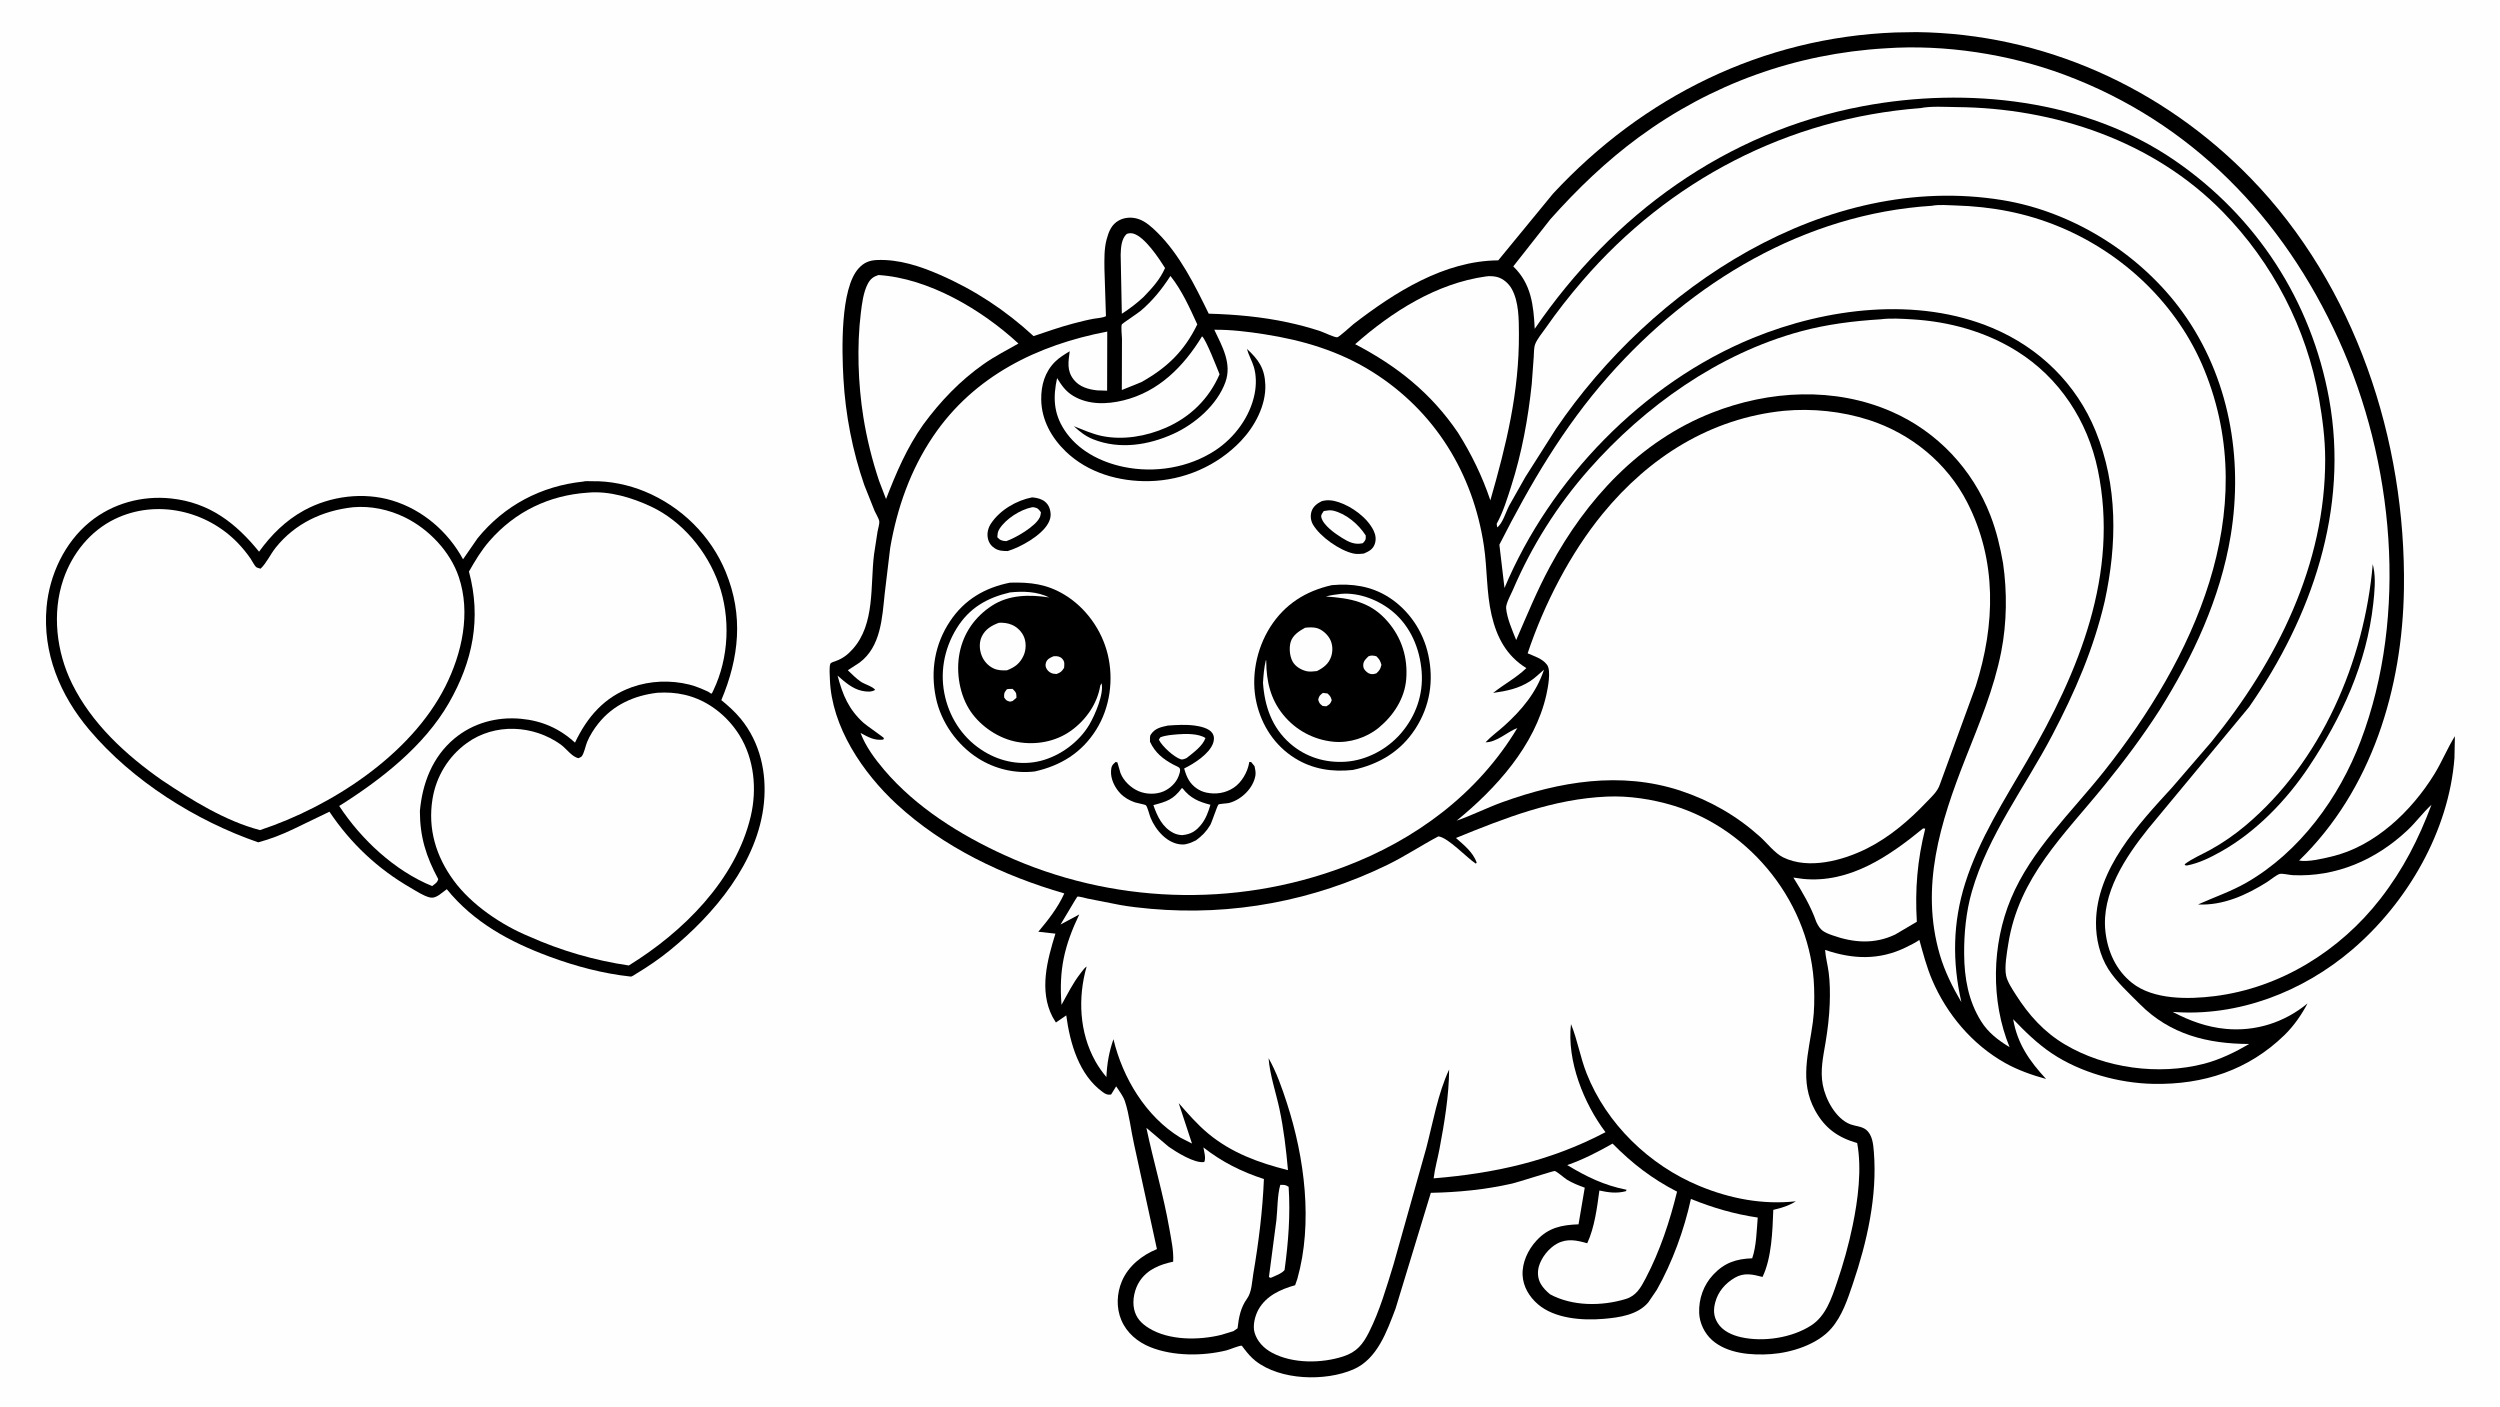 <svg version="1.1" xmlns="http://www.w3.org/2000/svg" style="display: block;" viewBox="0 0 2048 1152" width="1820" height="1024">
<path transform="translate(0,0)" fill="rgb(254,254,254)" d="M -0 -0 L 2048 0 L 2048 1152 L -0 1152 L -0 -0 z"/>
<path transform="translate(0,0)" fill="rgb(0,0,0)" d="M 477.589 394.389 C 479.286 393.776 483.107 394.116 484.995 394.076 C 499.547 393.764 514.935 396.977 528.363 402.543 C 558.11 414.876 582.285 438.602 594.544 468.474 C 609.18 504.139 605.528 538.56 590.914 573.403 C 596.551 577.982 602.278 583.133 606.881 588.761 C 622.733 608.141 628.248 633.04 625.81 657.604 C 620.987 706.204 585.01 748.935 548.588 778.5 C 539.975 785.491 530.559 791.928 521.045 797.624 C 520.02 798.237 517.726 799.976 516.689 799.865 C 494.121 797.461 471.678 791.484 450.438 783.635 C 417.871 771.601 388.184 755.644 366.018 728.287 L 359.85 732.943 C 357.428 734.555 354.971 735.72 352 735.01 C 346.93 733.798 341.08 729.864 336.535 727.248 C 309.402 711.632 287.302 690.773 269.869 664.809 L 240.456 679.003 C 231.511 683.323 221.125 687.396 211.53 689.903 C 160.104 672.131 108.396 639.442 73.224 597.813 C 49.163 569.335 34.76 534.802 38.154 497.136 C 40.526 470.818 52.892 444.337 73.54 427.478 C 92.174 412.264 116.415 405.63 140.255 408.208 C 171.485 411.584 193.124 428.235 212.217 451.805 C 222.194 438.005 234.072 426.174 249.11 417.955 C 270.684 406.163 297.719 402.724 321.378 409.895 C 346.132 417.399 367.061 435.373 379.323 458.027 L 391.262 440.771 C 413.115 413.881 443.358 397.997 477.589 394.389 z"/>
<path transform="translate(0,0)" fill="rgb(254,254,254)" d="M 481.65 403.431 C 499.038 401.821 517.985 407.583 533.562 414.937 C 559.181 427.032 579.309 451.545 588.729 478 C 598.604 505.737 597.161 538.775 584.422 565.348 C 584.336 565.526 583.28 567.856 583.182 567.903 C 582.179 568.379 581.171 566.964 580.16 566.505 C 575.173 564.238 570.049 562.002 564.723 560.674 C 549.399 556.852 532.56 557.473 517.643 562.792 C 495.07 570.84 481.131 587.059 471.029 608.22 C 458.312 596.566 443.897 590.291 426.802 588.688 C 407.125 586.843 387.461 592.154 372.188 604.916 C 354.223 619.926 346.018 641.532 343.965 664.287 C 344 685.414 349.007 701.469 358.996 720 C 358.281 723.027 356.355 723.831 354 725.73 C 323.316 713.232 295.882 687.532 277.878 660.111 C 311.833 638.788 347.384 611.148 367.698 575.786 C 387.332 541.608 394.46 506.443 384.162 468.077 C 389.204 459.256 394.205 450.812 400.901 443.12 C 422.003 418.883 449.837 405.556 481.65 403.431 z"/>
<path transform="translate(0,0)" fill="rgb(254,254,254)" d="M 538.553 567.369 C 546.261 566.924 553.259 567.281 560.824 569.013 C 579.521 573.292 595.755 586.001 605.793 602.208 C 617.92 621.787 620.22 646.474 614.994 668.617 C 602.658 720.883 559.487 763.4 515.11 790.785 C 486.87 786.621 459.502 778.635 433.434 766.987 C 410.806 757.701 386.085 740.942 371.566 721.058 C 357.168 701.338 350.378 678.973 354.287 654.5 C 357.238 636.028 367.296 619.495 382.461 608.544 C 405.354 592.012 436.879 593.659 459.398 609.806 C 464 613.106 468.652 620.097 474 620.958 C 474.584 620.62 476.122 619.974 476.5 619.51 C 478.532 617.016 479.647 610.85 480.99 607.629 C 483.21 602.302 486.622 596.956 490.209 592.469 C 502.364 577.26 519.513 569.604 538.553 567.369 z"/>
<path transform="translate(0,0)" fill="rgb(254,254,254)" d="M 289.209 415.391 C 303.871 414.121 318.755 417.312 331.908 423.799 C 351.463 433.443 368.853 451.738 375.846 472.527 C 385.792 502.096 378.474 535.085 364.831 562.184 C 336.565 618.328 271.326 660.593 212.998 679.882 C 184.553 672.489 156.769 655.134 132.557 638.918 C 103.058 618.302 75.055 592.537 58.975 559.813 C 46.201 533.817 42.453 502.022 51.954 474.321 C 59.18 453.253 73.949 434.722 94.264 424.955 C 128.202 408.637 169.222 418.05 194.9 444.761 C 198.675 448.687 202.131 452.937 205.231 457.412 C 206.474 459.205 208.416 463.218 209.991 464.5 C 210.61 465.004 212.66 465.43 213.5 465.723 C 218.503 460.846 221.487 453.936 225.868 448.449 C 241.678 428.652 264.381 418.093 289.209 415.391 z"/>
<path transform="translate(0,0)" fill="rgb(0,0,0)" d="M 1552.69 26.451 L 1570 26.162 C 1673.95 27.359 1771.55 71.551 1843.66 145.722 C 1929.53 234.04 1971.07 360.508 1969.31 482.172 C 1968.12 563.722 1943 646.992 1883.42 704.826 C 1890.88 706.174 1902.57 703.289 1909.93 701.563 C 1945.45 693.235 1975.55 664.37 1994.24 634.015 C 2000.42 623.963 2004.85 612.932 2011.05 602.925 L 2010.68 620.944 C 2006.04 680.786 1972.17 739.191 1926.83 777.899 C 1886.35 812.459 1833.32 832.954 1779.85 828.808 C 1793.69 836.074 1807.77 841.276 1823.44 842.725 C 1847.91 844.987 1871.5 837.43 1890.34 821.846 C 1885.5 831.057 1879.07 840.34 1871.6 847.629 C 1841.87 876.645 1805.03 888.549 1764 887.762 C 1735.85 887.221 1704.43 878.556 1680.94 862.831 C 1669.03 854.859 1659.06 845.072 1649.17 834.768 C 1652.64 854.941 1662.47 868.934 1676.13 883.743 C 1664.59 880.559 1652.95 876.483 1642.48 870.594 C 1615.73 855.537 1594.72 830.657 1582.76 802.503 C 1578.31 792.037 1575.36 780.782 1572.34 769.842 C 1568.88 772.226 1564.98 774.142 1561.2 775.987 C 1539.39 786.628 1517.65 785.742 1495.12 778.011 C 1495.55 784.196 1497.27 790.416 1498.07 796.592 C 1499.15 804.899 1499.2 813.483 1498.92 821.846 C 1498.57 832.387 1497.22 843.539 1495.48 853.931 C 1493.52 865.679 1491 876.684 1493.23 888.614 C 1495.42 900.383 1503.9 916.436 1515.91 920.924 C 1519.97 922.441 1525.04 922.517 1528.55 925.234 C 1533.93 929.401 1534.56 937.208 1535.06 943.464 C 1538 979.773 1529.45 1017.33 1517.85 1051.57 C 1513.54 1064.32 1509.14 1077.8 1500.2 1088.13 C 1488.88 1101.21 1467.83 1107.9 1450.89 1109.13 C 1434.89 1110.28 1415.03 1108.82 1402.5 1097.64 C 1396.35 1092.15 1392.28 1083.73 1391.96 1075.51 C 1391.52 1063.91 1395.5 1052.58 1403.48 1044.07 C 1412.66 1034.26 1422.4 1031.1 1435.4 1030.66 C 1438.84 1020.8 1439.07 1007.71 1439.93 997.282 C 1420.55 994.403 1403.37 989.33 1385.19 982.036 C 1379.72 1007.25 1369.99 1033.92 1357.32 1056.39 L 1350.34 1066.68 C 1341.69 1077.05 1326.52 1079.18 1313.74 1080.26 C 1296.3 1081.74 1273.59 1080.18 1259.77 1068.22 C 1252.81 1062.2 1247.77 1053.87 1247.31 1044.5 C 1246.81 1034.16 1251.69 1023.81 1258.53 1016.31 C 1268.37 1005.52 1279.19 1003.34 1293.14 1002.82 L 1298.22 972.822 C 1293.19 970.967 1288.12 969.011 1283.55 966.183 C 1281.63 964.996 1275.21 959.335 1273.58 959.133 C 1272.54 959.004 1243.14 968.433 1238.79 969.424 C 1216.94 974.397 1194.49 976.609 1172.13 977.025 L 1143.26 1071.8 C 1136.18 1090.41 1128.34 1113.14 1108.74 1121.65 C 1085.65 1131.67 1048.88 1130.72 1028.5 1114.7 C 1024.94 1111.9 1022.06 1108.48 1019.31 1104.92 C 1019.09 1104.63 1017.4 1102.28 1017.3 1102.26 C 1015.54 1101.92 1007.08 1105.5 1004.74 1106.08 C 985.372 1110.83 961.19 1110.97 942.434 1103.46 C 931.979 1099.28 923.043 1091.82 918.609 1081.32 C 914.316 1071.15 914.814 1059.38 919.106 1049.31 C 924.365 1036.97 935.605 1028.06 947.753 1023.12 L 929.079 937.434 C 926.465 926.032 925.18 912.937 921.511 901.945 C 920.112 897.754 916.774 893.481 914.358 889.775 L 910.216 896.5 C 907.395 896.968 905.818 896.252 903.5 894.585 C 883.831 880.438 876.498 854.302 873.481 831.663 L 865.001 837.499 L 862.254 832.939 C 851.069 811.319 857.895 786.418 864.601 764.709 L 850.593 763.142 C 858.611 753.612 866.792 743.179 871.868 731.751 C 821.943 717.294 772.979 694.113 734.494 658.562 C 706.827 633.006 681.248 595.345 679.846 556.377 C 679.741 553.456 679.18 546.196 680.204 543.654 C 680.673 542.489 683.775 541.697 684.868 541.297 C 690.486 539.243 694.496 536.109 698.5 531.656 C 717.075 510.999 712.815 479.542 716.015 454 L 718.923 435.103 C 719.272 433.057 720.574 428.932 720.328 426.999 C 720.049 424.799 717.485 420.69 716.532 418.528 L 708.073 397.329 C 698.37 369.419 692.592 339.526 690.937 310.019 C 689.679 287.595 688.13 236.226 703.5 219.564 C 707.789 214.914 712.264 213.113 718.5 212.866 C 736.328 212.159 753.695 217.876 769.857 224.922 C 798.554 237.434 823.677 254.01 846.712 275.206 C 857.359 271.651 868.032 267.828 878.885 264.969 C 884.536 263.481 890.252 262.004 896.006 260.969 C 899.112 260.41 903.239 260.323 905.994 258.859 L 904.751 220.211 C 904.699 212.172 904.451 203.669 906.576 195.849 C 908.286 189.557 910.526 183.741 916.599 180.437 C 921.515 177.762 927.475 177.541 932.724 179.314 C 938.51 181.268 943.599 185.923 947.887 190.143 C 966.454 208.413 978.872 233.634 990.185 256.824 C 1011.91 257.422 1033.73 259.371 1055 263.965 C 1063.88 265.882 1072.88 268.267 1081.5 271.108 C 1084.06 271.951 1093.37 276.428 1095.46 276.163 C 1097.14 275.952 1106.73 266.95 1108.74 265.399 C 1142.55 239.315 1183.2 213.426 1227.37 213.147 L 1272.24 158.5 C 1346.08 78.96 1443.79 30.592 1552.69 26.451 z"/>
<path transform="translate(0,0)" fill="rgb(254,254,254)" d="M 1048.8 970.5 C 1051.92 970.5 1052.97 970.305 1055.65 972.094 C 1057.16 995.122 1055.43 1017.42 1052.32 1040.23 C 1050.17 1042.97 1046.37 1044.23 1043.27 1045.7 L 1041 1046.68 L 1039.5 1046.06 L 1045.65 999.208 C 1046.62 990.111 1046.35 979.229 1048.8 970.5 z"/>
<path transform="translate(0,0)" fill="rgb(254,254,254)" d="M 922.989 191.5 C 924.701 190.798 926.721 190.724 928.5 191.243 C 937.83 193.965 949.291 211.267 954.422 219.437 C 950.042 229.138 944.16 235.469 936.897 243.06 C 931.282 248.306 925.452 252.736 919 256.888 L 918.046 208.5 C 918.244 202.782 918.553 195.605 922.989 191.5 z"/>
<path transform="translate(0,0)" fill="rgb(254,254,254)" d="M 958.825 225.922 C 968.172 237.659 974.631 252.032 980.811 265.61 C 970.179 287.501 956.172 301.003 935.095 312.842 L 918.996 319.364 L 919.12 277.453 C 919.101 274.888 918.177 267.643 919.023 265.51 C 919.209 265.041 932.69 255.981 934.37 254.557 C 944.298 246.146 951.767 236.802 958.825 225.922 z"/>
<path transform="translate(0,0)" fill="rgb(254,254,254)" d="M 1575.39 678.5 L 1577.16 678.688 C 1570.69 704.491 1568.68 728.428 1570.28 754.96 L 1552.5 765.446 C 1535.52 773.516 1518.42 772.229 1501.12 766.065 C 1493.82 763.463 1491.2 762.058 1487.93 755.137 C 1483.46 742.315 1476.28 730.223 1469.12 718.755 L 1477.02 719.853 C 1515.17 723.618 1547.4 701.401 1575.39 678.5 z"/>
<path transform="translate(0,0)" fill="rgb(254,254,254)" d="M 1321.01 936.694 C 1337.14 953.025 1353.37 965.553 1373.84 976.052 C 1367.93 1000.32 1359.81 1024.74 1348.21 1046.92 C 1344.22 1054.54 1340.47 1061.37 1331.86 1063.99 C 1312.14 1069.97 1288.23 1070.07 1269.87 1060.18 C 1266.9 1057.69 1264.3 1055.17 1262.3 1051.8 C 1259.71 1047.43 1259.27 1042.07 1260.68 1037.2 C 1262.8 1029.92 1268.79 1022.35 1275.44 1018.71 C 1283.8 1014.15 1291.66 1015.9 1300.27 1018.34 C 1306.29 1005.27 1308.3 989.309 1310.21 975.136 C 1317.76 976.761 1324.41 977.703 1331.97 975.667 L 1332.5 974.536 C 1314.01 970.842 1299.94 963.961 1283.87 954.312 C 1296.83 949.791 1309.11 943.479 1321.01 936.694 z"/>
<path transform="translate(0,0)" fill="rgb(254,254,254)" d="M 719.6 225.163 C 760.908 227.765 804.44 253.68 834.293 281.288 C 824.862 286.673 814.816 291.785 805.931 298.021 C 786.506 311.653 770.456 328.488 756.448 347.507 C 742.906 366.559 734.213 387.051 725.839 408.684 L 720.156 393.83 C 714.501 376.958 710.048 359.079 707.25 341.5 C 702.935 314.398 701.862 283.453 705.198 256.173 C 706.13 248.545 707.273 239.313 710.836 232.463 C 712.924 228.448 715.341 226.544 719.6 225.163 z"/>
<path transform="translate(0,0)" fill="rgb(254,254,254)" d="M 939.122 923.792 L 957.073 939.012 C 963.458 943.572 978.658 953.112 986.5 951.782 C 988.074 948.711 986.398 943.216 985.816 939.819 C 1000.99 951.672 1017.07 959.802 1035.4 965.708 C 1034.37 991.476 1031.05 1017.93 1026.71 1043.32 C 1025.6 1049.84 1025.53 1058.25 1021.59 1063.7 C 1016.28 1071.03 1014.78 1079.25 1013.81 1088 L 1010.45 1090.34 L 1000.44 1093.39 C 982.065 1097.92 957.668 1098.09 941.084 1087.82 C 934.987 1084.04 930.668 1079.5 929.071 1072.37 C 927.399 1064.9 929.481 1055.54 933.73 1049.22 C 940.18 1039.63 950.307 1035.72 961.056 1033.43 C 961.586 1024.69 959.461 1015.23 957.975 1006.62 C 953.152 978.705 944.918 951.501 939.122 923.792 z"/>
<path transform="translate(0,0)" fill="rgb(254,254,254)" d="M 1217.2 226.333 C 1220.06 225.839 1223.74 226.067 1226.54 226.807 C 1231.56 228.131 1236.09 232.233 1238.54 236.745 C 1244.29 247.335 1244.23 261.444 1244.3 273.131 C 1244.58 321.084 1234 364.111 1220.9 409.721 C 1214.28 390.039 1205.39 371.804 1194.35 354.268 C 1172.36 321.896 1144.5 299.718 1110.13 281.819 C 1140.23 255.231 1176.74 231.998 1217.2 226.333 z"/>
<path transform="translate(0,0)" fill="rgb(254,254,254)" d="M 1540.66 261.427 C 1548.63 260.363 1558.33 261 1566.39 261.472 C 1596.57 263.239 1626.52 271.453 1652.27 287.551 C 1687.1 309.316 1710.21 344.675 1718.52 384.677 C 1736.25 470.01 1702.89 550.281 1660.74 622.862 C 1641.97 655.2 1621.38 687.22 1609.96 723.133 C 1599.65 755.579 1599.23 787.842 1606.78 820.903 C 1599.67 808.783 1593.12 795.667 1589.15 782.141 C 1572.83 726.421 1589.51 673.506 1609.99 621.492 C 1621.35 592.615 1633.41 564.365 1639.41 533.701 C 1644.02 510.163 1644.33 484.819 1640.89 461.148 C 1638.49 447.623 1635.53 435.057 1630.58 422.194 C 1615.99 384.34 1587.07 353.558 1549.89 337.202 C 1502.97 316.557 1449.41 319.508 1402.42 337.998 C 1343.2 361.301 1299.52 408.885 1269.77 463.964 C 1259.15 483.612 1250.95 503.743 1242.06 524.166 C 1238.92 516.325 1234.54 506.468 1233.8 498.036 C 1233.49 494.48 1237.87 486.571 1239.35 483.13 C 1254.79 447.058 1275.76 413.763 1301.76 384.324 C 1347.5 332.534 1407.61 289.715 1474.81 271.407 C 1496.41 265.522 1518.36 262.812 1540.66 261.427 z"/>
<path transform="translate(0,0)" fill="rgb(254,254,254)" d="M 1582.64 168.428 C 1588.32 167.297 1596.06 167.991 1602 168.173 C 1631.76 169.084 1659.55 174.216 1687.16 185.686 C 1739.95 207.621 1784.08 249.694 1805.79 302.884 C 1853.49 419.735 1796.39 539.982 1723.71 631.629 C 1697.05 665.248 1664.18 695.838 1647.38 736.034 C 1631.6 773.756 1630.72 819.857 1646.25 857.681 C 1636.97 852.104 1628.73 845.794 1622.92 836.5 C 1612.44 819.75 1609.18 800.963 1609.03 781.481 C 1608.9 764.45 1610.61 746.715 1615.33 730.288 C 1628.68 683.846 1658.99 644.518 1681.16 602.221 C 1699.78 566.701 1715.11 531.507 1724.22 492.235 C 1734.32 445.638 1734.99 397.757 1716.73 352.969 C 1700.97 314.28 1670.59 284.714 1632.24 268.568 C 1570.72 242.668 1496.3 252.058 1435.91 276.775 C 1346.11 313.528 1269.82 392.55 1232.48 481.549 L 1228.29 446.076 C 1253.49 396.485 1280.7 349.927 1317.67 308.043 C 1385.71 230.961 1478.45 175.022 1582.64 168.428 z"/>
<path transform="translate(0,0)" fill="rgb(254,254,254)" d="M 1544.7 39.435 C 1593.01 36.08 1645.63 44.13 1691 61.026 C 1795.18 99.825 1870.42 178.006 1915.82 278.069 C 1961.07 377.801 1973.07 503.213 1933.9 606.763 C 1916.3 653.294 1884.03 697.748 1840.41 722.856 C 1827.78 730.122 1813.85 734.843 1800.59 740.806 C 1821.17 741.805 1840.29 733.074 1857.32 722.347 C 1859.85 720.749 1865.17 716.314 1867.63 715.759 C 1869.78 715.272 1875.56 716.667 1878.21 716.79 C 1913.9 718.459 1946.37 704.261 1972.18 680.013 C 1979.18 673.443 1984.81 665.577 1991.87 659.125 C 1981.33 687.276 1968.64 712.145 1950.13 736 C 1916.95 778.765 1868.09 809.248 1813.96 815.929 C 1792.81 818.539 1764.16 819.011 1746.59 805.079 C 1733.45 794.653 1726.61 779.432 1724.77 763.04 C 1721.25 731.708 1741.25 701.964 1759.77 678.775 L 1842.45 579.047 C 1893.8 505.26 1924.43 416.88 1907.98 326.5 C 1893.39 246.374 1848.61 177.411 1781.59 131.329 C 1708.53 81.092 1611.68 70.784 1526.18 86.807 C 1413.74 107.877 1321.14 175.862 1257.24 269.229 C 1256.26 249.742 1254.42 232.331 1239.66 218.101 L 1270.19 179.304 C 1292.14 154.705 1315.83 131.876 1342.44 112.323 C 1401.94 68.599 1471.09 43.722 1544.7 39.435 z"/>
<path transform="translate(0,0)" fill="rgb(0,0,0)" d="M 1943.75 462.013 L 1944.37 464.752 C 1946.29 474.005 1945.2 485.137 1944.16 494.5 C 1938.75 543.381 1918.42 587.481 1891.35 628.108 C 1873.29 655.221 1848.36 681.147 1819.8 697.255 C 1810.76 702.349 1801.73 706.868 1791.5 708.904 L 1790 708.64 L 1789.7 707.829 C 1796.04 703.026 1803.73 699.873 1810.68 696.027 C 1821.04 690.305 1830.73 683.571 1839.77 675.948 C 1901.62 623.804 1936.94 541.429 1943.75 462.013 z"/>
<path transform="translate(0,0)" fill="rgb(254,254,254)" d="M 1573.31 88.409 C 1582.06 86.646 1593.77 87.51 1602.79 87.585 C 1682.91 88.244 1764.02 115.205 1820.94 173.461 C 1861.89 215.381 1889.53 268.66 1899.73 326.374 C 1902.58 342.519 1904.74 359.276 1904.79 375.704 C 1905.06 462.309 1865.14 541.884 1811.47 607.738 L 1779.52 644.815 C 1751.67 675.198 1717.4 711.751 1717.04 755.68 C 1716.93 768.797 1720.18 782.803 1727.24 793.903 C 1733.76 804.157 1744.36 813.79 1752.94 822.426 C 1777.67 847.313 1808.42 854.989 1842.54 855.085 C 1831 861.805 1818.52 867.946 1805.53 871.297 C 1768.33 880.895 1724.43 875.089 1691.39 855.37 C 1674.33 845.186 1662.02 831.426 1651.4 814.783 C 1648.64 810.455 1644.48 804.243 1643.42 799.208 C 1641.93 792.1 1644.03 780.442 1645.17 773.165 C 1653.79 718.37 1690.76 684.153 1724.13 643.012 C 1740.2 623.209 1755.34 602.99 1769.12 581.532 C 1796.5 538.079 1819.01 489.659 1827.38 438.645 C 1837.82 375.115 1826.12 308.646 1788.15 255.837 C 1753.91 208.216 1698.22 173.148 1640.09 163.748 C 1495.17 140.312 1352.92 235.674 1274.57 351.284 L 1249.64 390.519 L 1236.28 414.139 C 1233.6 419.248 1231 428.655 1226.5 431.894 L 1226.07 429 C 1231.42 419.164 1234.49 409.066 1237.9 398.432 C 1246.63 371.231 1251.84 342.782 1254.81 314.397 L 1256.43 292.374 C 1256.64 289.213 1256.49 284.758 1257.6 281.844 C 1259.21 277.583 1263.54 272.417 1266.18 268.633 C 1275.54 255.173 1285.65 242.302 1296.35 229.879 C 1367.17 147.623 1464.8 96.7 1573.31 88.409 z"/>
<path transform="translate(0,0)" fill="rgb(254,254,254)" d="M 1461.42 336.389 C 1484.57 334.254 1508.89 336.771 1531 343.894 C 1565.47 354.998 1595.01 379.069 1611.57 411.446 C 1636.01 459.224 1634.55 511.636 1618.58 561.866 L 1589.12 642.544 C 1587.21 648.362 1582.29 652.637 1578.14 656.998 C 1564.07 671.817 1547.97 685.589 1529.61 694.835 C 1509.89 704.762 1481.63 712.488 1460.71 702.188 C 1453.91 698.843 1447.44 690.33 1441.68 685.181 C 1422.34 667.867 1400.85 655.618 1376.27 647.467 C 1327.46 631.577 1277.71 640.013 1230.5 657.092 C 1217.91 661.646 1205.96 667.762 1193.26 672.151 C 1225.39 646.033 1257.51 610.586 1266.79 568.971 C 1268.01 563.47 1270.78 549.31 1267.45 544.641 L 1266.94 544 C 1263.43 539.395 1256.63 537.343 1251.44 535.069 C 1264.85 495.002 1286.29 453.157 1313.1 420.489 C 1351.06 374.253 1401.25 342.471 1461.42 336.389 z"/>
<path transform="translate(0,0)" fill="rgb(254,254,254)" d="M 1316.4 652.43 C 1334.33 651.607 1353.64 654.582 1370.77 659.789 C 1435 679.317 1484.01 741.217 1486.12 809.01 C 1486.41 818.299 1486.33 827.91 1485.1 837.129 C 1481.76 862.214 1473.79 885.581 1486.96 909.571 C 1494.94 924.128 1505.7 931.735 1521.4 936.248 C 1525.34 957.511 1522.05 982.742 1517.7 1003.81 C 1514.4 1019.79 1510.04 1035.31 1504.76 1050.75 C 1500.36 1063.64 1495.64 1077.99 1483.63 1085.72 C 1467.86 1095.86 1444.58 1099.41 1426.29 1095.31 C 1418.94 1093.66 1411.27 1090.27 1407.13 1083.67 C 1403.74 1078.27 1403.5 1072.99 1405.08 1066.91 C 1407.4 1057.96 1413.29 1051.2 1421.13 1046.6 C 1428.72 1042.14 1435.85 1043.84 1443.86 1045.93 C 1451.4 1030.25 1452.04 1008.19 1452.68 990.983 C 1459.54 989.366 1465.19 987.701 1471.2 983.962 C 1444 986.924 1417.24 981.814 1392.07 971.372 C 1351.12 954.383 1316.1 920.621 1299.74 879.188 C 1294.51 865.941 1292.31 851.793 1286.95 838.792 C 1283.49 868.855 1297.34 903.655 1315.23 927.344 C 1270.53 950.887 1224.42 961.091 1174.44 965.159 C 1175.36 957.143 1177.74 949.039 1179.23 941.081 C 1183.22 919.848 1186.98 897.638 1187.14 875.992 C 1177.89 895.716 1173.88 919.462 1168.37 940.479 L 1141.56 1035.75 C 1135.84 1054.32 1130.25 1073.76 1121.5 1091.16 C 1116.48 1101.14 1111.39 1107.48 1100.43 1111.03 C 1082.6 1116.82 1059.09 1117.07 1042.25 1108.14 C 1035.46 1104.55 1029.78 1098.82 1027.68 1091.27 C 1026.12 1085.63 1028.11 1077.67 1030.91 1072.67 C 1037.26 1061.32 1049.04 1056.07 1060.97 1052.7 L 1062.79 1047.49 C 1075.68 1001.83 1068.75 948.228 1054.29 903.691 C 1050.18 891.008 1045.79 878.349 1039.22 866.703 C 1040.22 880.356 1045.28 894.947 1048.16 908.462 C 1051.66 924.944 1053.6 941.665 1055.11 958.429 C 1031.3 952.458 1008.97 944.383 989.817 928.501 C 980.827 921.046 973.28 912.291 965.6 903.544 L 976.482 936.655 L 966.852 931.746 C 938.624 914.462 919.665 882.813 912.14 851.159 C 908.51 861.655 906.878 871.087 906.362 882.196 C 902.929 878.068 899.938 873.928 897.319 869.233 C 884.157 845.633 882.854 817.27 890.173 791.58 C 888.201 792.899 886.37 795.662 884.894 797.561 C 878.904 805.266 874.325 814.515 869.59 823.049 C 867.375 794.229 871.823 774.784 884.123 748.982 L 868.783 757.234 C 870.518 754.534 882.237 734.492 882.522 734.412 C 883.953 734.007 889.223 735.625 890.903 735.969 L 917.366 741.172 C 925.656 742.666 934.204 743.611 942.597 744.357 C 1009.72 750.32 1075.92 737.842 1136.46 708.396 C 1150.95 701.35 1164.16 692.491 1178.34 685.007 C 1186.39 686.002 1201.57 702.534 1209 707.348 L 1209.72 706.5 C 1206.62 697.875 1199.35 692.242 1192.72 686.332 C 1233 669.932 1272.39 654.342 1316.4 652.43 z"/>
<path transform="translate(0,0)" fill="rgb(254,254,254)" d="M 994.754 269.993 C 1008.35 269.844 1022.44 271.59 1035.86 273.683 C 1067.25 278.579 1097 287.391 1124.12 304.394 C 1175.33 336.5 1206.72 387.561 1215.61 446.94 C 1218.43 465.726 1217.6 485.245 1221.92 503.773 C 1226.19 522.099 1234.14 537.098 1250.4 547.188 C 1241.96 555.276 1232.12 560.33 1223.17 567.513 C 1234.14 565.925 1243.84 564.053 1253.39 557.939 C 1257.49 555.313 1261.11 551.584 1264.85 548.45 C 1258.64 567.174 1246.78 581.313 1232.26 594.45 C 1227.14 599.077 1221.67 602.874 1216.94 607.96 C 1226.12 608.007 1234.79 599.351 1243.01 596.251 C 1210.61 650.254 1159.4 688.06 1100.85 710.069 C 1010.91 743.874 910.101 740.251 822.606 700.25 C 786.411 683.703 750.434 661.218 724.435 630.697 C 716.843 621.784 709.079 611.333 704.959 600.285 C 711.291 603.7 716.138 606.631 723.5 605.754 C 723.693 605.336 724.155 604.954 724.079 604.5 C 723.994 603.99 709.303 593.775 707.494 592.127 C 695.112 580.85 690.347 569.201 686.136 553.318 C 691.996 558.459 698.382 564.222 706.239 565.821 C 709.747 566.535 713.92 566.963 716.937 565 C 715.118 562.273 708.173 560.391 705.136 558.278 C 701.297 555.608 697.89 552.18 694.533 548.936 L 704.1 542.697 C 721.75 529.546 722.646 505.842 724.768 486.045 L 729.253 448.619 C 734.941 415.876 745.82 384.756 764.551 357.113 C 797.96 307.805 849.949 282.386 907.06 271.489 L 906.947 319.92 L 898.816 319.647 C 891.52 318.867 884.209 316.795 879.5 310.734 C 873.774 303.364 875.212 296.224 876.293 287.619 C 872.18 290.092 867.782 292.772 864.368 296.156 C 855.914 304.538 852.823 315.46 852.971 327.115 C 853.185 343.796 861.312 358.388 873.126 369.77 C 891.239 387.218 916.727 394.501 941.365 394.004 C 969.699 393.431 997.082 381.598 1016.57 361.09 C 1027.9 349.165 1037.18 331.892 1036.55 315.028 C 1036.04 301.53 1031.02 294.546 1021.49 285.67 C 1022.87 290.853 1025.62 295.363 1027.15 300.43 C 1029.25 307.395 1029.19 315.401 1027.79 322.5 C 1024.07 341.298 1011.39 358.428 995.482 368.867 C 973.824 383.08 945.933 387.598 920.693 382.382 C 901.425 378.399 882.696 368.752 871.797 351.846 C 862.949 338.122 862.647 325.009 865.957 309.598 C 869.719 315.614 872.932 320.409 879.182 324.164 C 891.572 331.608 906.739 331.184 920.316 327.857 C 949.235 320.772 969.714 300.005 984.727 275.366 C 987.907 277.842 996.92 301.161 999.075 306.469 C 990.357 326.552 975.155 341.492 955.082 350.268 C 939.039 357.282 920.065 360.592 902.736 357.037 C 894.892 355.427 887.118 351.894 879.676 348.977 C 884.711 353.623 889.356 357.32 895.849 359.855 C 917.294 368.227 940.669 364.581 961.153 355.307 C 978.857 347.292 997.099 331.586 1003.84 312.938 C 1009.35 297.691 1001.22 283.566 994.754 269.993 z"/>
<path transform="translate(0,0)" fill="rgb(0,0,0)" d="M 845.482 407.298 C 848.452 407.578 851.097 408.029 853.792 409.38 C 856.894 410.935 859.067 413.616 860.012 416.964 C 861.251 421.351 860.789 424.696 858.615 428.646 C 853.18 438.522 836.133 448.118 825.538 451.283 C 821.843 451.235 818.434 451.201 815.176 449.183 C 812.161 447.316 810.153 444.731 809.347 441.252 C 808.331 436.867 809.365 432.425 811.83 428.71 C 819.169 417.648 832.678 409.809 845.482 407.298 z"/>
<path transform="translate(0,0)" fill="rgb(254,254,254)" d="M 845.032 415.5 C 845.686 415.402 846.307 415.288 846.97 415.411 C 850.217 416.014 850.81 417.011 852.725 419.5 C 852.581 420.824 852.398 422.27 851.852 423.5 C 848.466 431.131 831.952 440.5 824.378 443.157 C 820.908 442.956 819.341 442.536 817.025 440 C 817.231 437.152 817.202 435.502 818.809 433.024 C 824.107 424.856 835.641 417.477 845.032 415.5 z"/>
<path transform="translate(0,0)" fill="rgb(0,0,0)" d="M 1082.6 410.5 C 1087.24 409.015 1092.03 409.703 1096.57 411.2 C 1107.52 414.805 1120.26 424.041 1125.33 434.684 C 1126.98 438.152 1127.49 441.968 1126.16 445.629 C 1124.59 449.972 1121.36 451.525 1117.35 453.305 C 1114.43 453.658 1111.5 453.933 1108.6 453.277 C 1097.46 450.755 1081.6 439.719 1075.63 429.655 C 1073.76 426.496 1073.28 422.444 1074.37 418.91 C 1075.64 414.825 1078.96 412.327 1082.6 410.5 z"/>
<path transform="translate(0,0)" fill="rgb(254,254,254)" d="M 1084.44 418.5 C 1086.96 418.094 1089.67 417.571 1092.19 418.183 C 1102.97 420.792 1112.93 429.412 1118.81 438.5 C 1118.92 442.109 1118.86 442.066 1116.5 444.815 C 1109.78 446.432 1104.82 443.865 1099.16 440.361 C 1093.78 437.032 1083.73 430.01 1082.4 423.477 C 1081.99 421.458 1083.38 420.154 1084.44 418.5 z"/>
<path transform="translate(0,0)" fill="rgb(0,0,0)" d="M 956.608 594.257 C 963.8 593.709 971.557 593.28 978.725 594.251 C 983.234 594.862 990.553 596.392 993.187 600.5 C 994.795 603.007 994.755 605.756 993.832 608.5 C 990.829 617.421 978.049 625.536 970.052 629.392 C 971.03 632.724 972.077 635.981 973.9 638.961 C 977.04 644.092 982.279 647.881 988.177 649.144 C 996.036 650.828 1004.03 649.591 1010.76 645.079 C 1017.17 640.778 1021.97 632.415 1023.28 624.881 L 1023.42 624.01 L 1024.95 624.137 L 1027.72 627.5 C 1028.22 629.89 1028.84 632.497 1028.47 634.943 C 1026.86 645.479 1016.94 655.017 1006.85 657.648 C 1005.14 658.092 999.138 658.254 998.185 658.919 C 997.231 659.585 992.767 673.453 991.461 675.664 C 988.267 681.068 984.757 684.569 979.748 688.272 C 976.29 689.906 972.613 691.716 968.699 691.669 C 956.533 691.523 946.587 679.852 942.44 669.489 C 941.527 667.205 940.122 661.097 938.695 659.473 C 938.301 659.025 930.998 657.623 929.751 657.176 C 925.16 655.528 921.088 653.31 917.707 649.748 C 913.28 645.084 909.786 638.088 910.154 631.5 C 910.373 627.594 911.052 626.509 914 623.989 L 915.407 624.5 L 917.911 633.184 C 920.447 639.642 926.484 645.348 932.815 648.023 C 938.957 650.617 946.87 650.83 953.047 648.208 C 958.321 645.97 963.417 641.269 965.432 635.848 C 966.048 634.19 967.556 630.549 966.156 628.898 C 965.52 628.148 962.291 626.795 961.288 626.26 C 952.732 621.692 946.21 616.461 942.086 607.5 C 942.113 605.94 941.797 603.049 942.603 601.8 C 946.023 596.505 950.734 595.541 956.608 594.257 z"/>
<path transform="translate(0,0)" fill="rgb(254,254,254)" d="M 964.971 601.403 C 971.402 600.857 981.994 600.76 987.5 604.446 C 985.314 610.95 977.691 616.301 972.5 620.524 L 971.885 620.912 C 970.844 621.476 968.61 622.299 967.444 621.929 C 961.61 620.076 952.03 611.217 949.352 605.855 L 950.5 603.904 C 955.103 602.072 960.085 601.865 964.971 601.403 z"/>
<path transform="translate(0,0)" fill="rgb(254,254,254)" d="M 968.134 645.5 L 968.75 645.648 C 975.119 653.759 981.857 656.633 991.571 659.117 C 989.919 664.883 987.72 670.886 983.857 675.559 C 979.362 680.996 975.459 683.262 968.5 684.004 C 966.207 683.936 963.593 683.358 961.529 682.336 C 952.247 677.74 948.07 668.685 944.844 659.413 C 955.819 656.485 961.123 654.919 968.134 645.5 z"/>
<path transform="translate(0,0)" fill="rgb(0,0,0)" d="M 1091.07 479.208 C 1107.58 477.725 1123.29 480 1137.5 489.015 C 1154.15 499.58 1165.85 516.977 1170.03 536.196 C 1174.69 557.61 1171.42 578.364 1159.48 596.851 C 1147.45 615.47 1129.65 626.024 1108.2 630.619 C 1091.38 632.408 1075.35 630.065 1060.74 620.943 C 1044.33 610.696 1033.62 594.321 1029.33 575.632 C 1024.56 554.859 1029.16 531.539 1040.53 513.59 C 1052.41 494.852 1069.66 483.996 1091.07 479.208 z"/>
<path transform="translate(0,0)" fill="rgb(254,254,254)" d="M 1083.72 567.5 L 1087.5 567.943 C 1089.71 570.089 1090.15 570.555 1090.96 573.5 C 1089.71 576.614 1089.4 576.72 1086.5 578.478 L 1083.5 578.187 C 1081 576.249 1080.79 576.016 1079.87 573 C 1080.76 569.749 1081.04 569.596 1083.72 567.5 z"/>
<path transform="translate(0,0)" fill="rgb(254,254,254)" d="M 1121.05 537.5 C 1123.49 536.505 1124.97 536.889 1127.5 537.451 C 1130.03 539.971 1130.68 541.067 1131.67 544.5 C 1130.77 548.084 1130.19 548.954 1127.5 551.49 L 1125.39 552.035 C 1123.39 552.347 1121.46 551.846 1119.9 550.56 C 1117.84 548.855 1116.68 547.389 1116.77 544.5 C 1116.88 541.263 1119 539.63 1121.05 537.5 z"/>
<path transform="translate(0,0)" fill="rgb(254,254,254)" d="M 1069.09 514.126 C 1071.99 513.752 1075.64 513.595 1078.5 514.317 C 1083.02 515.457 1087.41 519.468 1089.55 523.498 C 1091.81 527.74 1091.99 533.178 1090.49 537.721 C 1088.54 543.646 1084.21 546.883 1078.87 549.592 C 1076.19 549.845 1073.05 550.327 1070.41 549.719 C 1065.9 548.678 1061.1 545.874 1058.85 541.695 C 1056.48 537.305 1055.92 530.578 1057.3 525.829 C 1058.94 520.171 1064.28 516.787 1069.09 514.126 z"/>
<path transform="translate(0,0)" fill="rgb(254,254,254)" d="M 1098.56 486.351 C 1113.52 485.056 1129.73 491.52 1141.06 501.01 C 1155.68 513.26 1163.16 531.351 1164.62 550.055 C 1166.09 568.908 1159.82 586.518 1147.58 600.694 C 1136.47 613.569 1119.72 622.603 1102.6 623.839 C 1085.79 625.052 1069.55 620.067 1056.83 608.919 C 1041.97 595.901 1035.97 578.432 1034.65 559.259 C 1035.02 552.903 1035.51 546.924 1036.98 540.704 C 1037.49 541.161 1037.31 540.85 1037.31 541.705 C 1037.44 558.044 1040.78 572.581 1051.23 585.433 C 1061.5 598.051 1076.27 605.97 1092.49 607.505 C 1105.46 608.734 1119.61 604.174 1129.6 595.895 C 1141.58 585.974 1150.71 572.03 1151.97 556.243 C 1153.38 538.643 1148.36 522.402 1136.72 508.96 C 1122.77 492.842 1106.32 489.907 1086.11 488.517 C 1090.19 487.364 1094.36 486.899 1098.56 486.351 z"/>
<path transform="translate(0,0)" fill="rgb(0,0,0)" d="M 827.369 477.175 C 843.998 476.702 857.497 478.285 872.039 487.067 C 889.534 497.63 902.594 515.996 907.403 535.744 C 912.449 556.464 909.404 579.442 897.976 597.672 C 886.174 616.497 869.061 627.021 847.733 631.826 C 831.594 633.763 814.984 629.798 801.273 621.077 C 784.087 610.147 770.876 591.566 766.715 571.58 C 762.106 549.442 765.706 527.651 778.245 508.807 C 790.097 490.995 806.774 481.326 827.369 477.175 z"/>
<path transform="translate(0,0)" fill="rgb(254,254,254)" d="M 824.847 564.5 C 826.365 564.145 827.945 564.229 829.5 564.198 C 832.317 567.114 832.69 567.212 832.686 571.5 L 829.5 574.141 L 827.438 574.646 C 824.473 573.866 824.409 573.748 822.594 571.262 C 822.491 567.532 822.539 567.437 824.847 564.5 z"/>
<path transform="translate(0,0)" fill="rgb(254,254,254)" d="M 862.981 537.5 L 863.77 537.421 C 866.145 537.254 868.494 537.645 870.17 539.5 C 872.433 542.004 871.904 543.906 871.701 546.944 C 869.827 549.951 868.821 550.773 865.5 552.01 L 862.708 551.715 C 860.663 551.292 858.623 549.841 857.548 548.048 C 856.426 546.177 856.198 544.612 856.924 542.5 C 857.892 539.682 860.472 538.575 862.981 537.5 z"/>
<path transform="translate(0,0)" fill="rgb(254,254,254)" d="M 818.295 510.04 C 822.018 509.852 825.55 510.253 829.016 511.73 C 833.43 513.611 837.39 517.627 839.065 522.151 C 840.736 526.667 840.538 532.283 838.626 536.646 C 835.749 543.209 831.469 546.441 824.912 548.977 C 821.109 549.166 817.448 549.073 813.918 547.424 C 809.415 545.321 805.919 541.407 804.147 536.802 C 802.299 531.997 802 526.198 804.202 521.46 C 807.055 515.321 812.203 512.334 818.295 510.04 z"/>
<path transform="translate(0,0)" fill="rgb(254,254,254)" d="M 827.338 485.173 C 838.215 484.055 849.559 484.38 859.524 489.286 C 843.493 486.872 826.617 486.888 812.525 496.098 C 798.665 505.157 789.321 518.397 786.1 534.714 C 782.985 550.498 786.059 569.415 795.198 582.764 C 803.779 595.298 818.603 605.071 833.5 607.698 C 848.613 610.362 864.61 607.546 877.236 598.555 C 889.461 589.85 898.939 576.417 901.339 561.5 L 902.368 559.552 C 904.62 568.133 896.862 585.888 892.354 593.521 C 883.899 607.835 868.426 619.142 852.405 623.179 C 836.639 627.152 820.22 624.011 806.349 615.61 C 789.97 605.69 778.883 589.845 774.371 571.314 C 769.598 551.713 773.182 531.606 783.748 514.518 C 794.077 497.813 808.6 489.582 827.338 485.173 z"/>
</svg>